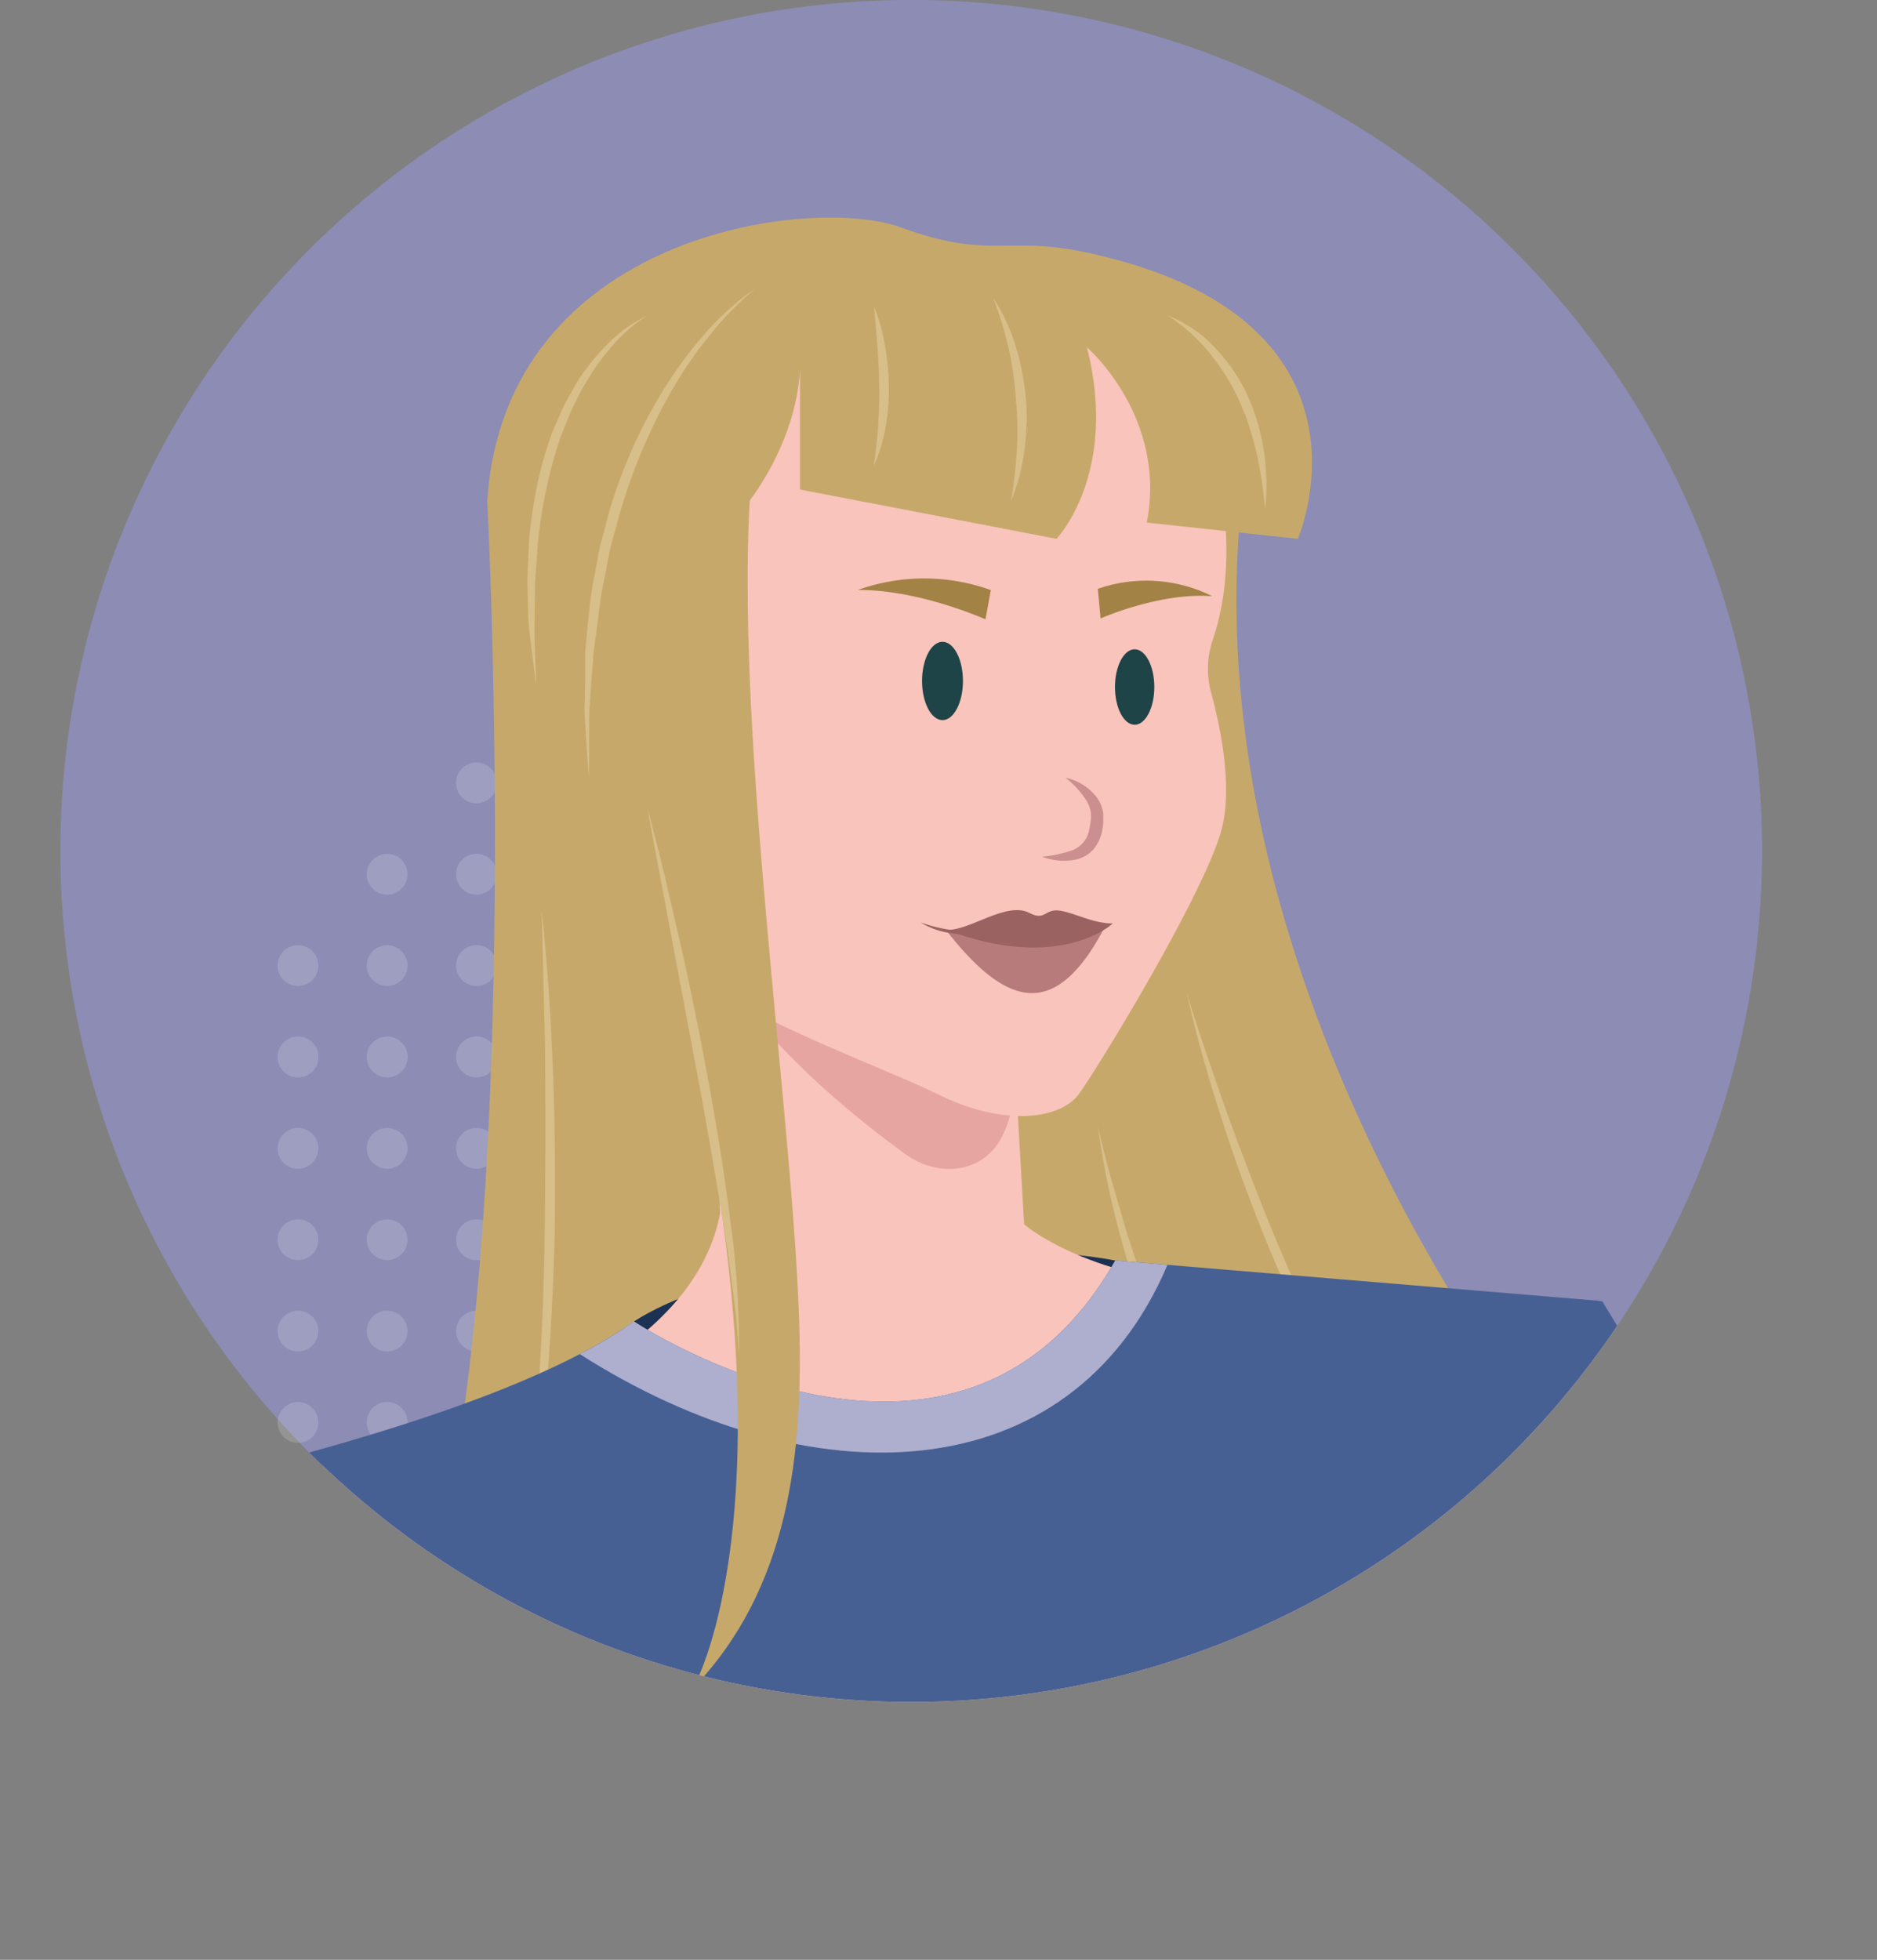 <?xml version="1.0" encoding="UTF-8"?> <svg xmlns="http://www.w3.org/2000/svg" xmlns:xlink="http://www.w3.org/1999/xlink" viewBox="0 0 291 303.78"><rect x="0" y="0" width="291" height="303.78" fill="#808080" stroke="none"/><defs><style>.cls-1{fill:none;}.cls-2{fill:#8c8cb5;}.cls-3,.cls-4{opacity:0.4;}.cls-4{fill:#fff;isolation:isolate;}.cls-5{clip-path:url(#clip-path);}.cls-6{fill:#c6a96a;}.cls-7{fill:#f9c4bb;}.cls-8{fill:#e29d9c;opacity:0.8;}.cls-9{fill:#cc8f8f;}.cls-10{fill:#1f4448;}.cls-11{fill:#a38246;}.cls-12{fill:#b77b7b;}.cls-13{fill:#9b6262;}.cls-14{fill:#d8be88;}.cls-15{fill:#1d3252;}.cls-16{fill:#476093;}.cls-17{fill:#aeaece;}</style><clipPath id="clip-path" transform="translate(9.36)"><path class="cls-1" d="M131.91,263.81A131.91,131.91,0,1,0,0,131.91,131.9,131.9,0,0,0,131.91,263.81Z"></path></clipPath></defs><g id="Layer_2" data-name="Layer 2"><g id="Avatars"><g id="BG"><path class="cls-2" d="M131.91,263.81A131.91,131.91,0,1,0,0,131.91,131.9,131.9,0,0,0,131.91,263.81Z" transform="translate(9.36)"></path><g class="cls-3"><path class="cls-4" d="M36.84,152.83a3.16,3.16,0,1,0-3.16-3.16A3.15,3.15,0,0,0,36.84,152.83Z" transform="translate(9.36)"></path><path class="cls-4" d="M36.84,167a3.17,3.17,0,1,0-3.16-3.16A3.16,3.16,0,0,0,36.84,167Z" transform="translate(9.36)"></path><path class="cls-4" d="M36.84,181.16A3.16,3.16,0,1,0,33.68,178,3.16,3.16,0,0,0,36.84,181.16Z" transform="translate(9.36)"></path><path class="cls-4" d="M36.84,195.32a3.16,3.16,0,1,0-3.16-3.16A3.15,3.15,0,0,0,36.84,195.32Z" transform="translate(9.36)"></path><path class="cls-4" d="M36.84,209.48a3.16,3.16,0,1,0-3.16-3.16A3.15,3.15,0,0,0,36.84,209.48Z" transform="translate(9.36)"></path><path class="cls-4" d="M36.84,223.64a3.16,3.16,0,1,0-3.16-3.16A3.15,3.15,0,0,0,36.84,223.64Z" transform="translate(9.36)"></path></g><g class="cls-3"><path class="cls-4" d="M50.67,138.67a3.16,3.16,0,1,0-3.17-3.16A3.16,3.16,0,0,0,50.67,138.67Z" transform="translate(9.36)"></path><path class="cls-4" d="M50.67,152.83a3.16,3.16,0,1,0-3.17-3.16A3.16,3.16,0,0,0,50.67,152.83Z" transform="translate(9.36)"></path><path class="cls-4" d="M50.67,167a3.17,3.17,0,1,0-3.17-3.16A3.17,3.17,0,0,0,50.67,167Z" transform="translate(9.36)"></path><path class="cls-4" d="M50.67,181.16A3.16,3.16,0,1,0,47.5,178,3.17,3.17,0,0,0,50.67,181.16Z" transform="translate(9.36)"></path><path class="cls-4" d="M50.67,195.32a3.16,3.16,0,1,0-3.17-3.16A3.16,3.16,0,0,0,50.67,195.32Z" transform="translate(9.36)"></path><path class="cls-4" d="M50.67,209.48a3.16,3.16,0,1,0-3.17-3.16A3.16,3.16,0,0,0,50.67,209.48Z" transform="translate(9.36)"></path><path class="cls-4" d="M50.67,223.64a3.16,3.16,0,1,0-3.17-3.16A3.16,3.16,0,0,0,50.67,223.64Z" transform="translate(9.36)"></path></g><g class="cls-3"><path class="cls-4" d="M64.51,124.51a3.16,3.16,0,1,0-3.16-3.16A3.16,3.16,0,0,0,64.51,124.51Z" transform="translate(9.36)"></path><path class="cls-4" d="M64.51,138.67a3.16,3.16,0,1,0-3.16-3.16A3.15,3.15,0,0,0,64.51,138.67Z" transform="translate(9.36)"></path><path class="cls-4" d="M64.51,152.83a3.16,3.16,0,1,0-3.16-3.16A3.15,3.15,0,0,0,64.51,152.83Z" transform="translate(9.36)"></path><path class="cls-4" d="M64.51,167a3.17,3.17,0,1,0-3.16-3.16A3.16,3.16,0,0,0,64.51,167Z" transform="translate(9.36)"></path><path class="cls-4" d="M64.51,181.16A3.16,3.16,0,1,0,61.35,178,3.16,3.16,0,0,0,64.51,181.16Z" transform="translate(9.36)"></path><path class="cls-4" d="M64.51,195.32a3.16,3.16,0,1,0-3.16-3.16A3.15,3.15,0,0,0,64.51,195.32Z" transform="translate(9.36)"></path><path class="cls-4" d="M64.51,209.48a3.16,3.16,0,1,0-3.16-3.16A3.15,3.15,0,0,0,64.51,209.48Z" transform="translate(9.36)"></path></g><g class="cls-3"><path class="cls-4" d="M78.34,110.37a3.16,3.16,0,1,0-3.16-3.16A3.17,3.17,0,0,0,78.34,110.37Z" transform="translate(9.36)"></path><path class="cls-4" d="M78.34,124.51a3.16,3.16,0,1,0-3.16-3.16A3.17,3.17,0,0,0,78.34,124.51Z" transform="translate(9.36)"></path><path class="cls-4" d="M78.34,138.67a3.16,3.16,0,1,0-3.16-3.16A3.16,3.16,0,0,0,78.34,138.67Z" transform="translate(9.36)"></path><path class="cls-4" d="M78.34,152.83a3.16,3.16,0,1,0-3.16-3.16A3.16,3.16,0,0,0,78.34,152.83Z" transform="translate(9.36)"></path><path class="cls-4" d="M78.34,167a3.17,3.17,0,1,0-3.16-3.16A3.17,3.17,0,0,0,78.34,167Z" transform="translate(9.36)"></path><path class="cls-4" d="M78.34,181.16A3.16,3.16,0,1,0,75.18,178,3.17,3.17,0,0,0,78.34,181.16Z" transform="translate(9.36)"></path><path class="cls-4" d="M78.34,195.32a3.16,3.16,0,1,0-3.16-3.16A3.16,3.16,0,0,0,78.34,195.32Z" transform="translate(9.36)"></path></g></g><g class="cls-5"><path class="cls-6" d="M66.18,77.64s5.07,96.27-5.67,153.71l28.95,2.34,142.91-8.88s-55.9-67.37-49.53-144.1C182.84,80.71,142.14,14.62,66.18,77.64Z" transform="translate(9.36)"></path><g id="Neck"><path class="cls-7" d="M147.13,149.87l2.45,42.82c0,11.25-5.1,16.85-17.51,22.45-18.73-3.94-29.78-14.15-29.86-29.41l-.35-35.56Z" transform="translate(9.36)"></path><path class="cls-8" d="M149.38,157.5c-1.12,5.49-.57,15.09-4.3,20.14-3.2,4.31-9.38,4.69-14.18,1.19-27-19.72-31.44-34.21-31.44-34.21Z" transform="translate(9.36)"></path></g><path class="cls-7" d="M175.54,59.26s9.24,21.74,3.15,39.82a14,14,0,0,0-.31,8.19c1.46,5.36,3.41,14.66,1.64,21.32-2.63,9.89-19.41,37.37-22.19,41.08s-11.32,5.09-21.67,0S100.42,155.93,94.23,147,76.9,69.53,90,58.14,155.84,34.14,175.54,59.26Z" transform="translate(9.36)"></path><path class="cls-9" d="M155.84,120.56a8.23,8.23,0,0,1,4.63,2.77,5.53,5.53,0,0,1,1.21,2.74c0,.26,0,.52,0,.78s0,.46,0,.7a10.09,10.09,0,0,1-.21,1.4,6.23,6.23,0,0,1-1.31,2.7,5.19,5.19,0,0,1-2.6,1.56,9.36,9.36,0,0,1-5.37-.43,18.16,18.16,0,0,0,4.86-1.05,4.2,4.2,0,0,0,2.47-3.23,10.38,10.38,0,0,0,.2-1.16c0-.19.05-.4.06-.59s0-.33,0-.51a4.63,4.63,0,0,0-.62-2A13.58,13.58,0,0,0,155.84,120.56Z" transform="translate(9.36)"></path><ellipse class="cls-10" cx="175.91" cy="106.49" rx="3.05" ry="5.85"></ellipse><ellipse class="cls-10" cx="146.12" cy="105.55" rx="3.17" ry="6.07"></ellipse><path class="cls-11" d="M144.25,91.46,143.42,96s-10.32-4.64-19.8-4.55A30.57,30.57,0,0,1,144.25,91.46Z" transform="translate(9.36)"></path><path class="cls-11" d="M160.84,91.27l.43,4.59s9.17-4.07,17.31-3.45A22.93,22.93,0,0,0,160.84,91.27Z" transform="translate(9.36)"></path><path class="cls-12" d="M162.15,143.17a36,36,0,0,1-2.66,4.62c-6.41,9.27-13.13,8.05-22.22-3.68C137.27,144.11,156.22,146.1,162.15,143.17Z" transform="translate(9.36)"></path><path class="cls-13" d="M137.27,144.11c3.47.36,9.38-4.51,13-2.59,2.42,1.27,2.34-.68,4.6-.38s5.15,2,8.27,2C163.18,143.17,155,150.83,137.27,144.11Z" transform="translate(9.36)"></path><path class="cls-13" d="M133.39,143c.8.25,1.59.52,2.4.7a20,20,0,0,0,2.43.46,24.92,24.92,0,0,0,5,.2,10.53,10.53,0,0,1-2.5.41,13.47,13.47,0,0,1-2.54-.11A12.3,12.3,0,0,1,133.39,143Z" transform="translate(9.36)"></path><path class="cls-6" d="M159.16,53.84S171.63,64.62,168.43,81l23.42,2.52s14.82-34.15-32.69-44.37c-12.61-2.71-15,1.17-28.86-3.9s-61.44.94-64.12,42.42l40.4.29s7.4-9,8.09-20.58v18.5l39.77,7.64S164.12,73.45,159.16,53.84Z" transform="translate(9.36)"></path><path class="cls-14" d="M174.62,153.93c1.11,3.51,2.22,7,3.43,10.48s2.37,6.94,3.65,10.38c2.55,6.88,5.17,13.73,8.08,20.46s6,13.35,9.46,19.83c.85,1.62,1.79,3.19,2.68,4.79.46.79.89,1.6,1.37,2.38l1.48,2.32,1.45,2.33.73,1.17.8,1.12q1.6,2.22,3.18,4.5a108.16,108.16,0,0,1-6.78-8.72l-1.57-2.27c-.51-.77-1-1.56-1.47-2.34-1-1.58-2-3.12-2.88-4.72a200.28,200.28,0,0,1-9.83-19.8q-4.34-10.17-7.79-20.67C178.32,168.18,176.23,161.11,174.62,153.93Z" transform="translate(9.36)"></path><path class="cls-14" d="M160.84,174.63c.71,2.94,1.43,5.88,2.27,8.78s1.65,5.81,2.56,8.69c1.83,5.74,3.82,11.43,6.05,17s4.74,11.07,7.43,16.46l2.1,4c.72,1.33,1.52,2.6,2.28,3.91l1.12,2c.39.65.81,1.27,1.22,1.91q1.24,1.89,2.44,3.82a106,106,0,0,1-10.17-15.06,135.31,135.31,0,0,1-7.81-16.46,164,164,0,0,1-5.77-17.26A138.79,138.79,0,0,1,160.84,174.63Z" transform="translate(9.36)"></path><path class="cls-14" d="M144.63,46.19a29.32,29.32,0,0,1,3.45,7.39c.43,1.3.74,2.63,1,4s.47,2.7.59,4.06a20.32,20.32,0,0,1,.12,2.06c0,.68.07,1.37,0,2a37.17,37.17,0,0,1-.33,4.09,31.46,31.46,0,0,1-2.08,7.89,73.2,73.2,0,0,0,.91-8,50.35,50.35,0,0,0-.17-8A54.06,54.06,0,0,0,147,53.89,60.09,60.09,0,0,0,144.63,46.19Z" transform="translate(9.36)"></path><path class="cls-14" d="M126.12,47.44a29.15,29.15,0,0,1,1.71,6.07,40.36,40.36,0,0,1,.61,6.3,34.32,34.32,0,0,1-.49,6.32,24.45,24.45,0,0,1-1.83,6.05c.26-2.1.56-4.13.67-6.19s.21-4.1.15-6.16C126.9,55.72,126.54,51.62,126.12,47.44Z" transform="translate(9.36)"></path><path class="cls-15" d="M88.92,204.83c17.3-11,55.71-13,74.62-9.45C167.17,224.1,92.56,233.55,88.92,204.83Z" transform="translate(9.36)"></path><path class="cls-14" d="M74.62,141.07c.47,4.16.78,8.34,1.09,12.51s.48,8.36.66,12.55c.33,8.37.35,16.75.27,25.12-.24,8.38-.62,16.76-1.38,25.1-.48,4.17-.86,8.34-1.51,12.48s-1.39,8.27-2.22,12.37C72,237,72.69,232.91,73,228.74c.5-4.14.75-8.32,1.09-12.48.52-8.34.91-16.68,1-25s.17-16.71.08-25.07c0-4.18-.12-8.36-.24-12.54S74.75,145.26,74.62,141.07Z" transform="translate(9.36)"></path><path class="cls-7" d="M102.28,177.76c7.92,45.64-87.91,53.51-87.91,53.51L-9.36,303.78l291-32L239,201.67s-29.13-1-56.48-2.1c-23.13-.89-33.14-9.83-33.14-9.83Z" transform="translate(9.36)"></path><path class="cls-16" d="M88.92,204.83s50.29,33.47,74.62-9.45l75.5,6.29,30.16,49.67L-3,284.46l17.41-53.19C45.11,224.09,74,215.47,88.92,204.83Z" transform="translate(9.36)"></path><path class="cls-17" d="M171.64,196.06h0c-15.17,35.65-55.78,36.41-91.12,13.82l.43-.21c1.76-.9,3.45-1.88,4.82-2.75l.2-.12.69-.44.77-.51.22-.15.87-.6c.26-.17.4-.28.4-.28s50.29,33.47,74.62-9.44Z" transform="translate(9.36)"></path><path class="cls-6" d="M108.72,62c-6.86,34.06,4.61,105.65,5.82,142.74.68,20.56-1.56,41.45-16.46,56.95,0,0,12.34-21,4.13-75.91,0,0-29.63-67.18-26.22-102.24S108.72,62,108.72,62Z" transform="translate(9.36)"></path><path class="cls-14" d="M91,125.3c1,3.46,1.79,6.94,2.68,10.41l2.42,10.46c1.59,7,3,14,4.3,21.05s2.46,14.12,3.36,21.23a139.93,139.93,0,0,1,1.44,21.44c-.16-1.78-.24-3.57-.41-5.34s-.39-3.56-.63-5.33l-.71-5.31-.83-5.29c-1.17-7.05-2.37-14.1-3.69-21.13Z" transform="translate(9.36)"></path><path class="cls-14" d="M91,48.9a24.13,24.13,0,0,0-5.82,5.16,37.05,37.05,0,0,0-2.37,3.08c-.69,1.09-1.39,2.18-2,3.3s-1.18,2.3-1.72,3.47l-1.45,3.6A62.27,62.27,0,0,0,75.52,75a70.62,70.62,0,0,0-1.32,7.67A15.76,15.76,0,0,0,74,84.6l-.14,1.94c-.08,1.3-.21,2.6-.28,3.9,0,2.6-.1,5.22-.08,7.83s.23,5.23.27,7.86c-.38-2.59-.67-5.21-1-7.82s-.26-5.26-.36-7.9c0-1.31.08-2.63.14-4l.09-2a18.86,18.86,0,0,1,.16-2,69.53,69.53,0,0,1,1.26-7.84A62.22,62.22,0,0,1,76.26,67l1.59-3.66c.58-1.19,1.26-2.34,1.9-3.5s1.47-2.23,2.25-3.3a35.47,35.47,0,0,1,2.62-3A22.2,22.2,0,0,1,91,48.9Z" transform="translate(9.36)"></path><path class="cls-14" d="M107.8,44.69a46.41,46.41,0,0,0-7.22,7.41l-1.61,2-1.48,2.12c-1,1.38-1.85,2.9-2.75,4.37a87.82,87.82,0,0,0-8,18.94l-1.37,5c-.41,1.67-.67,3.37-1,5.06-.8,3.36-1,6.81-1.54,10.22l-.17,1.29-.08,1.29L82.35,105,82,110.16c-.06,3.46,0,6.92-.08,10.4-.26-3.46-.47-6.93-.66-10.4l.11-5.22,0-2.61,0-1.31.12-1.3c.16-1.74.33-3.47.52-5.21a45.43,45.43,0,0,1,.78-5.17c.33-1.71.59-3.44,1-5.14l1.35-5.07A78.27,78.27,0,0,1,93.76,60C97.51,54.15,102,48.62,107.8,44.69Z" transform="translate(9.36)"></path><path class="cls-14" d="M171.63,48.9a19.71,19.71,0,0,1,7.38,5,27.67,27.67,0,0,1,5.07,7.45,33.42,33.42,0,0,1,2.51,8.62c.26,1.47.28,3,.4,4.45,0,1.49-.07,3-.17,4.44-.24-1.47-.35-2.93-.56-4.38l-.4-2.16c-.14-.71-.21-1.44-.42-2.14A42.38,42.38,0,0,0,184.27,66c-.25-.67-.4-1.39-.71-2l-.84-2a34.07,34.07,0,0,0-4.57-7.29A26.63,26.63,0,0,0,171.63,48.9Z" transform="translate(9.36)"></path></g></g></g></svg> 